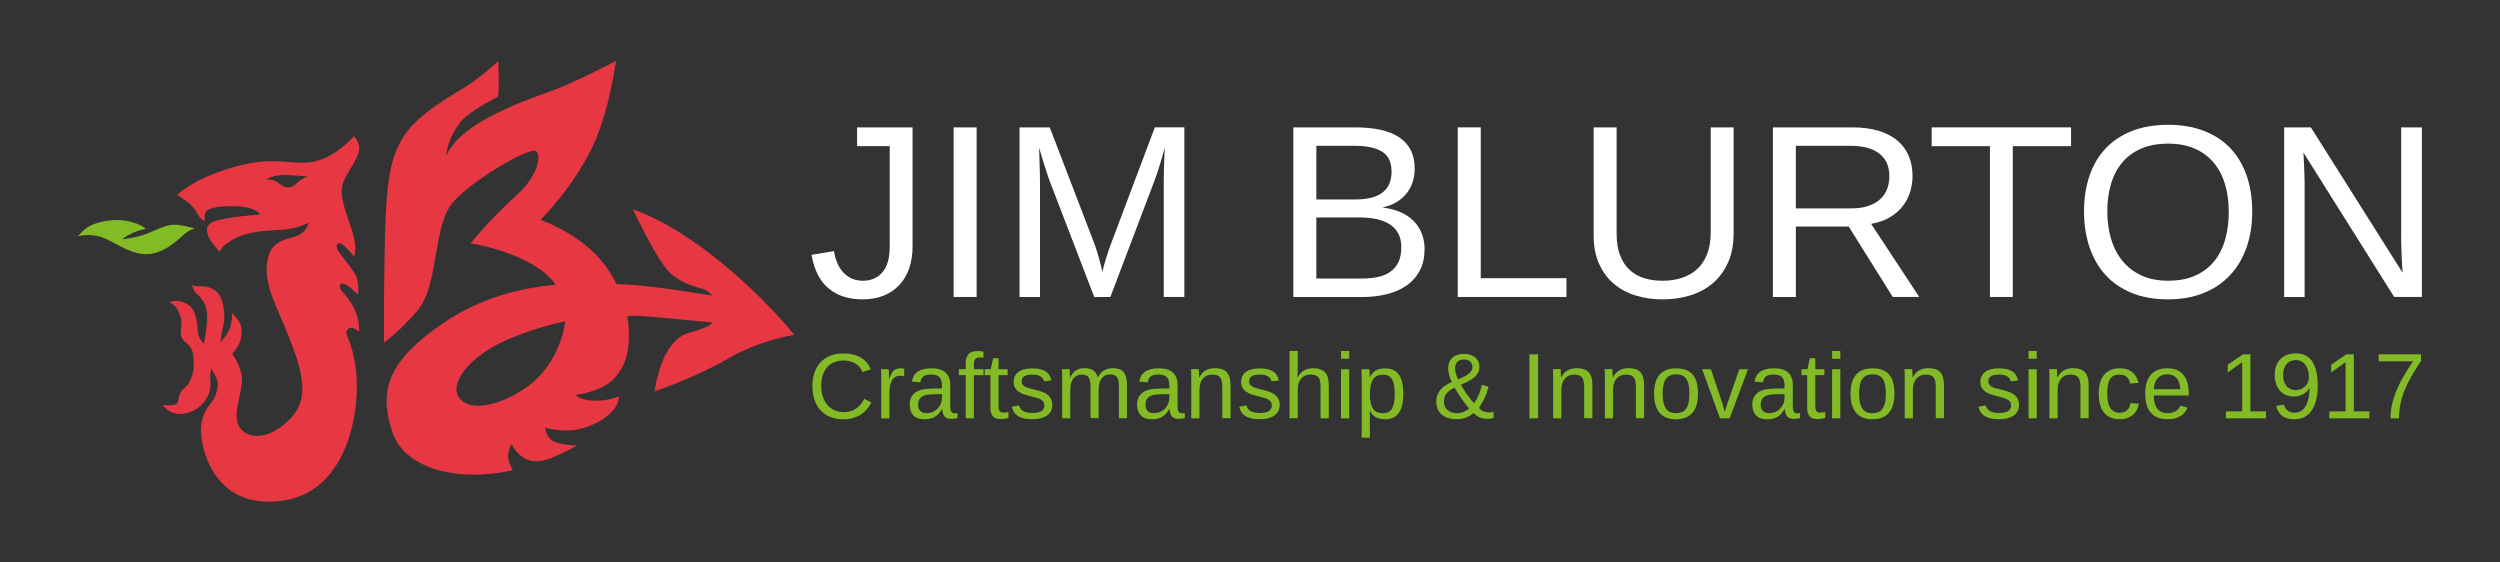 <?xml version="1.0" encoding="UTF-8"?><svg id="Layer_1" xmlns="http://www.w3.org/2000/svg" viewBox="0 0 800 180"><rect x="0" y="0" width="800" height="180" fill="#333333" stroke="none"/><defs><style>.cls-1{fill:#fff;}.cls-2{fill:#e73743;}.cls-3{fill:#83bb26;}</style></defs><g><path class="cls-2" d="M167.23,124.8c-11.73,7.37-19.77,5.69-21.01,.96-1.24-4.75,5.22-12.61,17.05-17.46,5.68-2.33,11.44-4.21,17.6-5.49-.81,6.62-4.76,16.42-13.64,22m62.59-41.57c-15.88-12.86-27.27-16.24-27.27-16.24,0,0,5.88,12.64,10.29,18.52,4.41,5.88,11.69,6.4,13.3,7.5,.71,.48,1.3,.93,1.74,1.56-6.77-1.03-16.39-2.76-26.29-3.47-3.26-.23-4.34-.08-4.31-.24-1.08-2.17-2.43-4.38-4.13-6.58-7.37-9.55-20.19-13.92-20.19-13.92,0,0,10.64-10.51,16.92-24.01,5.15-11.08,7.23-26.88,7.23-26.88,0,0-9.01,4.78-16.37,7.91-7.37,3.14-15.28,5.05-25.92,11.05-10.64,6-12.01,11.6-12.01,11.6,0,0-.15-4.68,4.36-10.78,2.73-3.68,11.6-7.91,12.14-8.32,.55-.41,.14-11.46,.14-11.46-.72,.81-5.91,5.41-10.1,8.05-5.45,3.43-15.14,8.73-19.78,15.55-4.64,6.82-6,14.73-6.41,33.7-.41,18.96-.27,32.88-.27,32.88,0,0,5.4-3.94,10.78-10.37,6.96-8.32,4.64-27.42,11.6-34.93,6.96-7.5,23.46-16.76,25.92-16.1,2.05,.55,1.64,7.37-5.73,14.05-9.3,8.44-14.87,15.55-14.87,15.55,0,0,8.87,1.23,17.6,5.59,4.87,2.43,7.78,5,9.65,7.66-11.86,1.1-24.29,4.33-35.95,12.25-17.2,11.68-21.05,21.16-16.27,35.07,4,11.65,20.96,15.99,38.47,12.04-.59-1.22-1.19-2.33-1.4-3.53-.44-2.5,1.03-4.92,1.03-4.92,0,0,.73,1.84,2.5,3.45,1.65,1.51,4.34,3.16,9.63,1.32,4.24-1.81,6.21-2.78,8.88-4.21-2.7-.05-5.24-.41-7.19-1.16-2.82-1.07-3.09-4.56-3.09-4.56,0,0,5.88,1.76,11.25,.37,7.64-1.98,10.77-5.93,11.54-7.42,.25-.48,.45-.97,.6-1.45,.22-.95,.22-1.53,.22-1.53,0,0-3.11,1.56-8.33,1.37-3.97-.15-5.59-1.78-5.59-1.78,0,0,6.82-.89,10.66-3.81,3.97-3.01,6.12-7.65,6.39-13.38,.11-2.25,.14-4.81-.45-8.03-.04-.09,2.01-.24,4.42-.08,10.75,.76,16.64,1.57,22.8,2.07-.93,1.33-2.46,1.6-4.18,2.29-2.94,1.18-5.81,.66-9.48,5.81-3.67,5.14-4.85,13.97-4.85,13.97,0,0,13.08-4.41,23.67-10.59,10.07-5.88,21.02-7.5,21.02-7.5,0,0-8.45-11.1-24.33-23.96M95.44,58.22c-1.03,.96-2.2,1.99-3.71,1.72-1.51-.28-2.41-1.44-3.85-2.13-.95-.45-2.68-.34-2.68-.34,0,0,2.06-1.72,6.94-1.44s6.25,.41,6.25,.41c0,0-1.92,.83-2.95,1.79m19.45-10.31c.33-2.5-1.65-4.33-1.65-4.33,0,0-6.67,7.83-14.5,8.38-7.83,.55-11.54-2.06-24.26,1.58-12.71,3.64-17.8,8.87-17.8,8.87,0,0,1.41,.84,2.68,1.72,1.58,1.1,2.97,2.57,3.78,4.19,.9,1.79,2.34,2.54,2.34,2.54,0,0-.21-1.86,.27-2.89,.48-1.03,2.95-2.19,9.55-1.99,6.94,.21,7.9,2.68,7.9,2.68,0,0-11.2,.69-15.05,2.34-2.02,.86-2.27,2.27-1.58,4.33,.62,1.87,3.71,5.29,3.71,5.29,0,0,.55-2.61,6.6-5.09,4.44-1.82,10.24-1.72,14.43-2.13,4.19-.41,7.49-2.13,7.49-2.13,0,0-.68,2.99-3.57,4.12-3.16,1.24-8.18,1.37-9.48,7.15-2,8.83,3.37,15.74,8.38,29.69,4.81,13.4,2.57,18.75-3.23,23.57-5.29,4.4-10.72,4.74-13.68,1.65-3.59-3.76,.53-12.04,.21-16.36-.25-3.4-2.15-6.46-3.13-7.83,.72-.85,1.79-2.23,2.31-3.45,.83-1.92,.96-4.74,.21-6.32s-2.54-3.3-2.54-3.3c0,0,0,2.96-.69,4.81-.76,2.04-3.02,4.47-3.02,4.47,0,0,.41-3.71,.96-5.57,.55-1.86,.41-8.66-2.54-10.86-1.52-1.13-3.37-1.51-4.81-1.44-1.38,.07-2.75-.28-2.75-.28,0,0,.5,1.88,1.58,2.75,1.79,1.44,3.3,3.78,3.3,7.22s-1.1,8.73-1.1,8.73c0,0-1.58-1.31-1.86-3.78-.28-2.47-.41-6.94-3.02-8.66-3.46-2.27-6.05-.89-6.05-.89,0,0,1.65,.83,2.34,2.06,.69,1.24,1.38,2.41,1.44,4.88,.04,1.31-.76,3.37,.48,5.02,1.24,1.65,2.82,1.72,3.23,4.74,.41,3.02,.41,5.43-.83,8.18-1.24,2.75-2.4,2.47-3.16,3.99-.76,1.51-.55,2.89-1.24,3.64-.69,.76-4.47,.41-4.47,.41,0,0,2.61,3.99,7.77,2.54,5.15-1.44,7.21-5.57,7.49-8.11,.2-1.81-.41-3.5,.21-5.84,.02-.07,.06-.14,.1-.21,.96,1.44,2.24,3.72,2.03,5.44-.76,6.46-3.92,5.16-5.22,12.1-.98,5.24,2.41,24.12,20.14,24.95,23.71,1.1,28.8-22.61,29.48-33.13,.69-10.52-1.85-17.18-2.61-18.9-.76-1.72-.96-2.75,.21-3.43,1.17-.69,3.23,1.1,3.23,1.1,0,0,.28-3.09-1.1-6.39-1.37-3.3-3.42-5.51-4.33-6.53-1.1-1.24-.84-2.51,.07-2.47,1.92,.07,4.95,3.57,4.95,3.57,0,0,.76-4.05-.96-6.8-1.72-2.75-4.95-6.46-5.43-7.42-.48-.96-.66-1.97,.34-2.27,1.17-.34,4.88,4.26,4.88,4.26,0,0,.89-2.34-.14-6.46-1.03-4.12-4.19-10.79-3.78-15.19,.41-4.4,4.95-8.38,5.5-12.51"/><path class="cls-3" d="M25,75.61s1.96-2.89,5.45-4.04c5.11-1.68,9-1.31,12.16-.38,3.16,.93,4.03,2.09,4.03,2.09,0,0-1.91,.19-4.36,1.34-2.44,1.14-3.35,2.05-3.04,1.95,.31-.1,4.24-.32,8.44-2.06,4.2-1.74,6.11-2.84,9.05-2.56s5.62,1.2,5.62,1.2c0,0-1.58,.22-3.49,1.91-1.91,1.69-6.92,6.6-12.54,6.27-5.62-.33-9.71-4.09-13.85-5.45-3.98-1.31-7.47-.27-7.47-.27"/></g><g><g><path class="cls-1" d="M276.04,95.8c-4.39,0-7.99-1.14-10.8-3.43-2.81-2.28-4.67-5.89-5.56-10.82l7.2-1.19c.26,1.67,.68,3.1,1.27,4.29,.59,1.2,1.3,2.18,2.12,2.95s1.73,1.34,2.73,1.7c1,.36,2.03,.54,3.08,.54,2.67,0,4.77-.92,6.32-2.75,1.54-1.84,2.31-4.53,2.31-8.07V46.77h-10.44v-6.01h17.75v38.09c0,2.59-.36,4.93-1.08,7.01-.72,2.08-1.77,3.86-3.14,5.33-1.38,1.47-3.05,2.61-5.03,3.41-1.98,.79-4.22,1.19-6.74,1.19"/><rect class="cls-1" x="305.16" y="40.77" width="7.36" height="54.26"/><g><path class="cls-1" d="M372.4,95.03V58.83c0-1.31,.01-2.64,.04-4,.02-1.36,.06-2.61,.11-3.74,.05-1.31,.12-2.58,.19-3.81-.36,1.31-.73,2.61-1.12,3.89-.33,1.1-.7,2.28-1.1,3.53-.4,1.24-.79,2.37-1.18,3.37l-14.02,36.97h-5.16l-14.21-36.97c-.15-.39-.31-.83-.48-1.35-.17-.51-.35-1.06-.54-1.64-.19-.58-.39-1.17-.58-1.77-.19-.6-.38-1.2-.56-1.79-.44-1.36-.86-2.77-1.27-4.24,.03,1.44,.06,2.87,.12,4.28,.05,1.21,.09,2.47,.12,3.79,.02,1.32,.04,2.48,.04,3.49v36.2h-6.55V40.76h9.67l14.44,37.63c.18,.52,.4,1.18,.65,1.98,.26,.81,.5,1.64,.73,2.48,.23,.85,.44,1.65,.63,2.41,.19,.76,.33,1.34,.4,1.75,.08-.41,.22-1,.42-1.77,.21-.77,.44-1.58,.71-2.43,.27-.85,.53-1.67,.79-2.46,.26-.8,.49-1.45,.69-1.97l14.17-37.63h9.44v54.26h-6.63Z"/><path class="cls-1" d="M448.42,79.16c0-1.72-.31-3.19-.94-4.39-.63-1.2-1.54-2.19-2.72-2.96-1.18-.77-2.6-1.33-4.26-1.69-1.66-.36-3.51-.54-5.56-.54h-13.71v19.56h14.29c1.88,0,3.6-.15,5.18-.46,1.58-.31,2.94-.85,4.08-1.62,1.14-.77,2.03-1.8,2.67-3.08,.64-1.28,.96-2.89,.96-4.81m-3.12-24.34c0-2.93-1-5.02-3-6.28s-4.9-1.89-8.7-1.89h-12.36v17.17h12.36c2.16,0,3.98-.21,5.47-.63,1.49-.42,2.69-1.03,3.62-1.81,.92-.78,1.59-1.73,2-2.83,.41-1.1,.62-2.35,.62-3.73m10.55,24.92c0,2.75-.54,5.09-1.62,7.03-1.08,1.94-2.53,3.52-4.35,4.74-1.82,1.22-3.94,2.11-6.36,2.68-2.41,.56-4.95,.85-7.62,.85h-22.03V40.76h19.72c3,0,5.69,.25,8.05,.75,2.36,.5,4.36,1.29,6.01,2.37,1.64,1.08,2.89,2.44,3.76,4.1,.86,1.66,1.29,3.64,1.29,5.95,0,1.51-.21,2.94-.63,4.27-.42,1.33-1.07,2.55-1.93,3.64-.86,1.09-1.94,2.03-3.23,2.81-1.3,.78-2.81,1.37-4.53,1.75,2.18,.26,4.11,.76,5.8,1.5,1.68,.74,3.09,1.7,4.22,2.85,1.13,1.16,1.99,2.5,2.58,4.03,.59,1.53,.89,3.18,.89,4.95"/></g><polygon class="cls-1" points="466.48 95.03 466.48 40.76 473.84 40.76 473.84 89.02 501.26 89.02 501.26 95.03 466.48 95.03"/><g><path class="cls-1" d="M532.03,95.8c-2.98,0-5.8-.4-8.47-1.19-2.67-.8-5.01-2.04-7.03-3.72-2.02-1.68-3.61-3.81-4.79-6.39-1.18-2.58-1.77-5.64-1.77-9.19V40.77h7.35v33.93c0,2.75,.36,5.08,1.1,6.99,.73,1.91,1.75,3.47,3.06,4.68,1.31,1.21,2.86,2.09,4.64,2.64,1.78,.55,3.74,.83,5.87,.83s4.1-.28,5.97-.85c1.87-.57,3.52-1.47,4.93-2.7,1.41-1.23,2.52-2.84,3.33-4.83,.81-1.99,1.21-4.41,1.21-7.26V40.77h7.32v33.85c0,3.62-.59,6.76-1.79,9.41-1.19,2.66-2.82,4.86-4.87,6.61-2.05,1.74-4.46,3.04-7.22,3.89-2.76,.85-5.71,1.27-8.84,1.27"/><path class="cls-1" d="M604.59,56.36c0-1.64-.29-3.07-.85-4.27-.56-1.21-1.39-2.22-2.46-3.03-1.08-.81-2.39-1.41-3.93-1.81-1.54-.4-3.29-.59-5.24-.59h-17.44v20.02h17.75c2.11,0,3.93-.26,5.47-.79,1.54-.52,2.81-1.25,3.8-2.18,.99-.92,1.72-2.01,2.2-3.27,.48-1.26,.71-2.62,.71-4.08m1.08,38.67l-14.09-22.53h-16.91v22.53h-7.35V40.76h25.53c3.08,0,5.81,.36,8.19,1.06,2.37,.71,4.37,1.73,5.99,3.06,1.62,1.33,2.85,2.96,3.7,4.89,.85,1.93,1.27,4.1,1.27,6.51,0,1.72-.25,3.42-.75,5.08-.5,1.67-1.29,3.2-2.37,4.58-1.08,1.39-2.45,2.58-4.12,3.58-1.67,1-3.67,1.71-6.01,2.12l15.4,23.38h-8.47Z"/></g><polygon class="cls-1" points="644.1 46.77 644.1 95.03 636.78 95.03 636.78 46.77 618.14 46.77 618.14 40.76 662.74 40.76 662.74 46.77 644.1 46.77"/><path class="cls-1" d="M713.19,67.65c0-3.26-.42-6.23-1.25-8.9-.83-2.67-2.07-4.95-3.7-6.86-1.63-1.9-3.65-3.36-6.06-4.39-2.42-1.03-5.2-1.54-8.36-1.54s-6.07,.51-8.51,1.54c-2.44,1.03-4.48,2.49-6.1,4.39-1.63,1.9-2.85,4.18-3.66,6.86-.81,2.67-1.21,5.64-1.21,8.9s.42,6.24,1.25,8.96c.83,2.71,2.07,5.04,3.7,7.01,1.63,1.96,3.66,3.49,6.09,4.58,2.43,1.09,5.22,1.63,8.38,1.63,3.39,0,6.31-.55,8.76-1.66,2.45-1.1,4.47-2.64,6.05-4.6,1.58-1.96,2.75-4.3,3.51-7.03,.76-2.72,1.13-5.69,1.13-8.9m7.51,0c0,4.24-.61,8.09-1.83,11.55-1.22,3.46-2.98,6.43-5.29,8.89s-5.14,4.37-8.47,5.7c-3.34,1.34-7.12,2.01-11.36,2.01-4.47,0-8.38-.7-11.74-2.1-3.37-1.4-6.17-3.35-8.4-5.85-2.23-2.5-3.91-5.48-5.05-8.92-1.13-3.44-1.69-7.2-1.69-11.28s.59-8.06,1.77-11.48c1.18-3.42,2.91-6.32,5.2-8.73,2.28-2.4,5.1-4.25,8.45-5.55,3.35-1.29,7.19-1.94,11.53-1.94s8.15,.66,11.49,1.97c3.35,1.31,6.17,3.17,8.43,5.58,2.27,2.41,4,5.33,5.18,8.74,1.18,3.41,1.77,7.21,1.77,11.4"/><path class="cls-1" d="M766.14,95.03l-29.04-46.21c.05,1.26,.12,2.5,.19,3.73,.05,1.05,.1,2.16,.13,3.33,.04,1.17,.06,2.2,.06,3.1v36.05h-6.55V40.76h8.55l29.35,46.52-.23-3.77c-.05-1.08-.1-2.25-.15-3.52-.05-1.27-.08-2.49-.08-3.64V40.76h6.63v54.26h-8.86Z"/></g><g><g><path class="cls-3" d="M269.96,115.35c-1.16,0-2.19,.2-3.09,.58-.89,.39-1.65,.94-2.25,1.66-.6,.72-1.06,1.58-1.37,2.59-.31,1-.46,2.12-.46,3.36s.17,2.36,.5,3.37c.33,1.02,.81,1.9,1.44,2.64s1.39,1.31,2.3,1.72c.91,.41,1.92,.61,3.06,.61,.79,0,1.52-.11,2.17-.31,.65-.21,1.24-.5,1.77-.88,.53-.38,1-.82,1.41-1.34,.42-.52,.78-1.09,1.11-1.72l2.26,1.13c-.37,.77-.82,1.48-1.37,2.13-.54,.66-1.18,1.23-1.91,1.72-.73,.49-1.56,.86-2.48,1.14-.93,.28-1.96,.42-3.1,.42-1.66,0-3.11-.26-4.35-.79-1.24-.53-2.28-1.26-3.12-2.21-.84-.94-1.46-2.06-1.88-3.36-.42-1.3-.63-2.72-.63-4.26s.22-3.04,.66-4.33c.44-1.29,1.09-2.38,1.94-3.29,.85-.91,1.89-1.6,3.13-2.09,1.24-.49,2.65-.73,4.24-.73,2.18,0,4,.43,5.47,1.28,1.46,.85,2.54,2.11,3.22,3.79l-2.63,.87c-.19-.49-.45-.95-.78-1.39-.33-.44-.74-.83-1.23-1.17-.5-.34-1.07-.61-1.74-.81-.66-.2-1.42-.31-2.27-.31"/><path class="cls-3" d="M282,133.87v-12.06c0-.33,0-.67,0-1.01,0-.35-.01-.68-.02-1,0-.32-.02-.62-.03-.9,0-.28-.02-.54-.03-.76h2.47c.01,.22,.02,.48,.04,.76,.01,.29,.03,.58,.04,.88,.01,.3,.03,.59,.03,.86,0,.28,0,.51,0,.71h.06c.18-.6,.38-1.12,.59-1.56,.21-.44,.45-.8,.73-1.09s.61-.5,1-.64c.39-.14,.86-.21,1.41-.21,.21,0,.42,.02,.61,.05,.2,.03,.35,.07,.45,.1v2.4c-.18-.05-.38-.08-.61-.11-.23-.02-.49-.03-.78-.03-.6,0-1.11,.13-1.53,.4-.42,.27-.77,.65-1.03,1.13-.27,.48-.46,1.05-.59,1.72-.13,.66-.19,1.39-.19,2.17v8.2h-2.62Z"/><path class="cls-3" d="M296.46,132.2c.83,0,1.56-.15,2.19-.46,.63-.31,1.14-.7,1.55-1.17,.41-.47,.72-.99,.92-1.55,.2-.56,.31-1.1,.31-1.62v-1.29l-2.86,.06c-.64,0-1.25,.06-1.82,.14-.58,.08-1.08,.25-1.52,.49-.43,.24-.78,.58-1.04,1.02-.26,.43-.39,1.01-.39,1.72,0,.85,.23,1.51,.69,1.98,.46,.46,1.12,.7,1.97,.7m-.6,1.96c-1.58,0-2.76-.42-3.56-1.25-.79-.83-1.19-1.98-1.19-3.43,0-1.04,.2-1.89,.59-2.55,.39-.66,.91-1.19,1.54-1.56,.64-.38,1.36-.64,2.18-.79,.81-.14,1.64-.22,2.48-.25l3.53-.06v-.86c0-.65-.07-1.2-.2-1.66-.14-.45-.35-.82-.63-1.1-.28-.28-.63-.49-1.05-.62-.42-.13-.92-.2-1.49-.2-.5,0-.96,.04-1.37,.11-.41,.07-.76,.2-1.06,.39-.3,.19-.54,.45-.73,.77-.19,.32-.31,.73-.36,1.23l-2.73-.25c.1-.62,.28-1.19,.55-1.71,.27-.52,.66-.96,1.16-1.34,.5-.38,1.13-.67,1.88-.88,.75-.21,1.66-.31,2.72-.31,1.98,0,3.46,.45,4.46,1.36,1,.91,1.5,2.22,1.5,3.93v6.77c0,.78,.1,1.36,.3,1.75,.21,.39,.59,.59,1.16,.59,.15,0,.29-.01,.44-.03,.14-.02,.29-.04,.42-.07v1.63c-.33,.08-.66,.14-.98,.18-.32,.04-.67,.06-1.04,.06-.49,0-.92-.07-1.27-.2-.35-.13-.64-.33-.86-.6-.22-.26-.39-.59-.51-.99-.12-.39-.19-.85-.22-1.37h-.09c-.28,.5-.59,.96-.92,1.37-.33,.4-.73,.75-1.17,1.04-.44,.29-.95,.51-1.52,.66-.57,.15-1.22,.23-1.95,.23"/><path class="cls-3" d="M311.65,120.05v13.82h-2.62v-13.82h-2.21v-1.9h2.21v-1.77c0-.57,.06-1.1,.16-1.59,.11-.49,.3-.92,.59-1.28,.28-.36,.67-.65,1.17-.85,.5-.21,1.13-.32,1.92-.32,.31,0,.63,.02,.96,.04,.33,.03,.63,.07,.88,.13v1.99c-.17-.03-.36-.06-.57-.08-.22-.02-.42-.04-.59-.04-.39,0-.7,.06-.95,.16-.25,.11-.44,.26-.58,.46-.14,.2-.24,.45-.29,.73-.06,.29-.08,.63-.08,1v1.41h3.07v1.9h-3.07Z"/><path class="cls-3" d="M322.72,133.75c-.4,.11-.8,.19-1.21,.25-.41,.06-.89,.1-1.44,.1-2.09,0-3.14-1.19-3.14-3.56v-10.49h-1.82v-1.9h1.92l.77-3.52h1.74v3.52h2.9v1.9h-2.9v9.93c0,.75,.12,1.28,.37,1.59,.25,.31,.68,.46,1.29,.46,.25,0,.49-.02,.73-.06,.24-.04,.5-.08,.78-.14v1.93Z"/><path class="cls-3" d="M336.74,129.52c0,.74-.14,1.39-.43,1.97-.29,.58-.7,1.06-1.24,1.45-.54,.39-1.21,.69-2,.9-.79,.21-1.69,.31-2.71,.31-.91,0-1.73-.07-2.46-.21-.73-.14-1.37-.36-1.92-.68-.56-.31-1.02-.72-1.39-1.23-.37-.51-.64-1.13-.82-1.87l2.31-.45c.22,.84,.68,1.46,1.38,1.85,.7,.39,1.67,.59,2.91,.59,.56,0,1.08-.04,1.55-.12,.47-.08,.88-.21,1.21-.4,.34-.19,.6-.44,.79-.75,.19-.31,.28-.7,.28-1.17s-.11-.86-.33-1.17c-.22-.31-.53-.56-.93-.76-.4-.2-.88-.38-1.45-.53-.57-.15-1.19-.32-1.87-.5-.63-.17-1.26-.35-1.88-.55-.62-.2-1.18-.47-1.68-.81-.5-.33-.9-.75-1.21-1.24-.31-.49-.47-1.11-.47-1.86,0-1.44,.51-2.52,1.53-3.28,1.02-.75,2.51-1.13,4.47-1.13,1.73,0,3.11,.31,4.13,.92,1.02,.61,1.67,1.59,1.94,2.94l-2.35,.29c-.09-.41-.25-.75-.48-1.03-.23-.28-.51-.5-.84-.67-.33-.17-.7-.29-1.11-.36-.41-.07-.84-.11-1.28-.11-1.18,0-2.05,.18-2.62,.54-.56,.36-.84,.9-.84,1.63,0,.43,.1,.78,.31,1.05,.21,.28,.5,.51,.87,.7,.37,.19,.82,.35,1.34,.49,.52,.14,1.1,.29,1.73,.44,.42,.11,.84,.22,1.28,.34,.44,.12,.86,.26,1.27,.43s.8,.37,1.16,.6c.36,.23,.68,.5,.95,.82,.27,.32,.49,.7,.65,1.12,.16,.43,.24,.92,.24,1.48"/><path class="cls-3" d="M348.97,133.87v-9.97c0-.77-.05-1.41-.14-1.92-.1-.51-.26-.93-.49-1.24-.23-.32-.53-.54-.89-.67-.37-.13-.82-.2-1.35-.2s-1.05,.11-1.49,.33c-.45,.22-.83,.53-1.14,.94-.32,.41-.56,.92-.73,1.53-.17,.6-.25,1.3-.25,2.08v9.11h-2.6v-12.37c0-.33,0-.67,0-1.04,0-.36-.01-.71-.02-1.03-.01-.33-.02-.6-.03-.84-.01-.24-.02-.38-.03-.45h2.47s.02,.18,.03,.39,.02,.46,.04,.73c.01,.28,.03,.56,.04,.84,0,.29,.01,.53,.01,.72h.04c.23-.46,.48-.87,.75-1.24,.27-.37,.59-.68,.95-.94,.36-.25,.78-.45,1.25-.6,.47-.14,1.02-.21,1.63-.21,1.19,0,2.13,.24,2.83,.71,.69,.47,1.17,1.23,1.45,2.27h.04c.23-.46,.49-.87,.78-1.24,.29-.37,.63-.68,1.02-.94,.39-.25,.82-.45,1.31-.6,.48-.14,1.03-.21,1.66-.21,.79,0,1.48,.11,2.05,.32,.58,.21,1.05,.54,1.42,.99,.37,.45,.64,1.02,.81,1.72,.18,.7,.26,1.54,.26,2.51v10.47h-2.59v-9.97c0-.77-.04-1.41-.14-1.92-.1-.51-.26-.93-.49-1.24-.23-.32-.53-.54-.89-.67-.37-.13-.82-.2-1.35-.2s-1.05,.1-1.5,.31c-.45,.21-.82,.52-1.14,.92-.31,.4-.56,.91-.73,1.52-.17,.61-.25,1.32-.25,2.12v9.11h-2.59Z"/><path class="cls-3" d="M369.22,132.2c.83,0,1.56-.15,2.19-.46,.63-.31,1.14-.7,1.55-1.17,.41-.47,.72-.99,.92-1.55,.2-.56,.31-1.1,.31-1.62v-1.29l-2.86,.06c-.64,0-1.25,.06-1.82,.14-.58,.08-1.08,.25-1.52,.49-.43,.24-.78,.58-1.04,1.02-.26,.43-.39,1.01-.39,1.72,0,.85,.23,1.51,.69,1.98,.46,.46,1.12,.7,1.97,.7m-.6,1.96c-1.58,0-2.76-.42-3.56-1.25-.79-.83-1.19-1.98-1.19-3.43,0-1.04,.2-1.89,.59-2.55,.39-.66,.91-1.19,1.54-1.56,.64-.38,1.36-.64,2.18-.79,.81-.14,1.64-.22,2.48-.25l3.53-.06v-.86c0-.65-.07-1.2-.2-1.66-.14-.45-.35-.82-.63-1.1-.28-.28-.63-.49-1.05-.62-.42-.13-.92-.2-1.49-.2-.5,0-.96,.04-1.37,.11-.41,.07-.76,.2-1.06,.39-.3,.19-.54,.45-.73,.77-.19,.32-.31,.73-.36,1.23l-2.73-.25c.1-.62,.28-1.19,.55-1.71,.27-.52,.66-.96,1.15-1.34,.5-.38,1.13-.67,1.88-.88,.75-.21,1.66-.31,2.72-.31,1.98,0,3.46,.45,4.46,1.36,1,.91,1.5,2.22,1.5,3.93v6.77c0,.78,.1,1.36,.3,1.75,.21,.39,.59,.59,1.16,.59,.15,0,.29-.01,.44-.03,.14-.02,.29-.04,.42-.07v1.63c-.33,.08-.66,.14-.98,.18-.32,.04-.67,.06-1.04,.06-.49,0-.92-.07-1.27-.2-.35-.13-.64-.33-.86-.6-.22-.26-.39-.59-.51-.99-.12-.39-.19-.85-.22-1.37h-.09c-.28,.5-.59,.96-.92,1.37-.33,.4-.73,.75-1.17,1.04-.45,.29-.95,.51-1.52,.66-.57,.15-1.22,.23-1.95,.23"/><path class="cls-3" d="M391.14,133.87v-9.97c0-.77-.06-1.41-.17-1.92-.11-.51-.29-.93-.55-1.24-.25-.32-.58-.54-.99-.67-.41-.13-.92-.2-1.53-.2s-1.18,.11-1.68,.33c-.5,.22-.93,.53-1.28,.94s-.63,.92-.82,1.53c-.2,.6-.29,1.3-.29,2.08v9.11h-2.62v-12.37c0-.33,0-.67,0-1.04,0-.36-.01-.71-.02-1.03,0-.33-.02-.6-.03-.84-.01-.24-.02-.38-.03-.45h2.47s.02,.18,.03,.39c0,.21,.02,.46,.04,.73s.03,.56,.03,.84c.01,.29,.02,.53,.02,.72h.04c.25-.46,.53-.87,.82-1.24,.3-.37,.65-.68,1.05-.94,.4-.25,.85-.45,1.37-.6,.51-.14,1.11-.21,1.79-.21,.87,0,1.62,.11,2.25,.32,.63,.21,1.15,.54,1.56,.99,.4,.45,.7,1.02,.89,1.72,.19,.7,.28,1.54,.28,2.51v10.47h-2.63Z"/><path class="cls-3" d="M409.51,129.52c0,.74-.14,1.39-.43,1.97-.29,.58-.7,1.06-1.24,1.45-.54,.39-1.21,.69-2,.9-.79,.21-1.69,.31-2.71,.31-.91,0-1.73-.07-2.46-.21-.73-.14-1.37-.36-1.92-.68-.56-.31-1.02-.72-1.39-1.23-.37-.51-.64-1.13-.82-1.87l2.31-.45c.22,.84,.68,1.46,1.38,1.85,.7,.39,1.67,.59,2.91,.59,.56,0,1.08-.04,1.55-.12,.47-.08,.88-.21,1.21-.4,.34-.19,.6-.44,.79-.75s.28-.7,.28-1.17-.11-.86-.33-1.17c-.22-.31-.53-.56-.93-.76-.39-.2-.88-.38-1.44-.53-.57-.15-1.19-.32-1.87-.5-.63-.17-1.26-.35-1.88-.55-.62-.2-1.18-.47-1.68-.81-.5-.33-.9-.75-1.21-1.24-.31-.49-.47-1.11-.47-1.86,0-1.44,.51-2.52,1.53-3.28,1.02-.75,2.51-1.13,4.47-1.13,1.73,0,3.11,.31,4.13,.92,1.02,.61,1.67,1.59,1.94,2.94l-2.35,.29c-.09-.41-.25-.75-.48-1.03-.23-.28-.51-.5-.84-.67-.33-.17-.7-.29-1.11-.36-.41-.07-.84-.11-1.28-.11-1.18,0-2.05,.18-2.62,.54-.56,.36-.84,.9-.84,1.63,0,.43,.1,.78,.31,1.05,.21,.28,.5,.51,.87,.7,.37,.19,.82,.35,1.34,.49,.52,.14,1.1,.29,1.73,.44,.42,.11,.84,.22,1.28,.34,.44,.12,.86,.26,1.27,.43s.8,.37,1.16,.6c.36,.23,.68,.5,.95,.82,.27,.32,.49,.7,.65,1.12,.16,.43,.24,.92,.24,1.48"/><path class="cls-3" d="M415.19,120.83c.29-.53,.6-.99,.95-1.36,.34-.38,.71-.68,1.12-.92,.41-.24,.85-.42,1.34-.53,.48-.11,1.03-.17,1.63-.17,1,0,1.83,.14,2.48,.41s1.15,.65,1.52,1.14c.38,.49,.63,1.07,.77,1.75,.14,.68,.21,1.42,.21,2.24v10.47h-2.63v-9.97c0-.67-.04-1.26-.12-1.76-.08-.5-.24-.92-.47-1.26-.24-.33-.56-.59-.99-.76-.43-.17-.98-.25-1.66-.25-.62,0-1.18,.11-1.68,.33-.5,.22-.92,.54-1.28,.95-.35,.4-.63,.9-.82,1.48-.2,.58-.29,1.23-.29,1.96v9.27h-2.62v-21.56h2.62v5.61c0,.32,0,.64-.01,.96-.01,.32-.02,.61-.04,.89-.01,.27-.03,.5-.04,.69-.01,.19-.02,.32-.03,.39h.04Z"/></g><path class="cls-3" d="M429.12,133.87h2.62v-15.72h-2.62v15.72Zm0-19.06h2.62v-2.5h-2.62v2.5Z"/><g><path class="cls-3" d="M446.3,125.99c0-.97-.06-1.83-.18-2.59-.11-.75-.32-1.39-.6-1.92-.29-.52-.67-.92-1.14-1.19-.47-.27-1.07-.4-1.79-.4-.58,0-1.13,.08-1.64,.25-.52,.17-.96,.48-1.34,.94-.38,.47-.69,1.11-.91,1.92-.22,.82-.33,1.88-.33,3.19,0,1.12,.09,2.06,.28,2.83,.18,.77,.45,1.39,.81,1.87,.35,.47,.79,.82,1.31,1.03,.53,.21,1.13,.31,1.8,.31,.73,0,1.33-.14,1.81-.42,.48-.28,.86-.69,1.15-1.22,.28-.53,.49-1.19,.6-1.95,.12-.77,.18-1.65,.18-2.64m2.75-.06c0,1.19-.1,2.29-.29,3.3-.2,1.01-.52,1.87-.97,2.6-.45,.73-1.05,1.3-1.79,1.71-.74,.41-1.66,.62-2.74,.62s-2.11-.21-2.95-.64c-.84-.43-1.49-1.12-1.93-2.09h-.07s.02,.11,.02,.26c0,.16,.01,.35,.01,.58,0,.23,.01,.49,.01,.78,0,.28,0,.57,0,.85v6.15h-2.61v-18.69c0-.38,0-.74-.01-1.09,0-.35-.01-.67-.02-.95,0-.29-.02-.53-.03-.74,0-.2-.02-.35-.03-.43h2.53s.02,.13,.03,.31c.02,.17,.03,.39,.04,.63,.01,.25,.03,.51,.04,.79,.01,.28,.02,.54,.02,.8h.06c.24-.5,.52-.93,.83-1.29,.31-.35,.66-.64,1.06-.87,.4-.22,.84-.39,1.33-.49,.49-.1,1.04-.15,1.65-.15,1.08,0,1.99,.2,2.74,.58,.74,.39,1.34,.93,1.79,1.63,.45,.7,.77,1.55,.97,2.54s.29,2.09,.29,3.31"/><path class="cls-3" d="M471.19,117.4c0-.36-.07-.68-.2-.97-.13-.29-.31-.54-.54-.75-.24-.21-.52-.36-.85-.48-.33-.11-.7-.17-1.11-.17-.93,0-1.63,.25-2.12,.75-.49,.5-.73,1.19-.73,2.07,0,.57,.09,1.17,.27,1.79,.18,.63,.4,1.21,.67,1.75,.63-.25,1.23-.51,1.79-.78,.56-.26,1.05-.56,1.47-.87,.42-.31,.74-.66,.99-1.05,.24-.38,.36-.82,.36-1.3m-1.07,13.31c-.86-1.02-1.69-2.08-2.48-3.2-.79-1.12-1.51-2.26-2.15-3.44-1.09,.46-1.94,1.06-2.54,1.77-.6,.72-.89,1.58-.89,2.6,0,.53,.08,1.03,.25,1.49,.17,.46,.43,.86,.78,1.2,.35,.35,.79,.61,1.31,.81,.53,.2,1.14,.3,1.85,.3,.43,0,.83-.04,1.21-.14,.38-.09,.74-.21,1.07-.36,.33-.14,.63-.31,.89-.49,.27-.18,.5-.37,.69-.55m5.78,3.33c-.93,0-1.74-.16-2.44-.48-.7-.32-1.32-.78-1.89-1.37-.29,.25-.62,.49-.99,.73-.37,.23-.78,.44-1.23,.63-.45,.18-.94,.33-1.46,.44-.53,.11-1.1,.17-1.72,.17-1.13,0-2.12-.14-2.94-.43-.83-.29-1.51-.69-2.04-1.2-.53-.51-.93-1.11-1.18-1.8-.26-.69-.39-1.44-.39-2.25s.13-1.46,.37-2.09c.25-.63,.59-1.19,1.03-1.7,.44-.51,.97-.96,1.58-1.37,.61-.4,1.28-.76,2-1.08-.17-.33-.33-.68-.47-1.05-.14-.38-.26-.75-.37-1.13-.11-.38-.19-.75-.25-1.13-.06-.38-.08-.74-.08-1.07,0-.64,.1-1.24,.29-1.8,.2-.56,.5-1.04,.91-1.45,.41-.41,.94-.74,1.58-.97,.64-.24,1.42-.36,2.32-.36,.71,0,1.36,.09,1.96,.28,.59,.18,1.11,.45,1.55,.8,.43,.35,.77,.78,1.02,1.3,.24,.51,.36,1.1,.36,1.76,0,.73-.16,1.37-.48,1.94-.32,.57-.75,1.07-1.29,1.52-.54,.45-1.17,.85-1.89,1.21-.72,.36-1.48,.7-2.28,1.02,.6,1.1,1.26,2.14,1.96,3.12,.71,.97,1.47,1.93,2.3,2.87,.59-.87,1.08-1.79,1.48-2.75,.39-.97,.73-2.04,1.01-3.21l2.11,.63c-.34,1.35-.77,2.57-1.29,3.67-.52,1.1-1.12,2.15-1.8,3.14,.52,.52,1.03,.89,1.54,1.1,.52,.21,1.01,.32,1.48,.32,.31,0,.61-.01,.89-.05,.29-.03,.56-.09,.81-.18v1.96c-.27,.11-.59,.19-.95,.24-.36,.06-.73,.08-1.1,.08"/></g><rect class="cls-3" x="489.42" y="113.39" width="2.78" height="20.47"/><g><path class="cls-3" d="M506.94,133.87v-9.97c0-.77-.06-1.41-.17-1.92-.11-.51-.29-.93-.55-1.24-.25-.32-.58-.54-.99-.67-.41-.13-.92-.2-1.53-.2s-1.18,.11-1.68,.33c-.5,.22-.93,.53-1.28,.94s-.63,.92-.82,1.53c-.2,.6-.29,1.3-.29,2.08v9.11h-2.62v-12.37c0-.33,0-.67,0-1.04,0-.36-.01-.71-.02-1.03,0-.33-.02-.6-.03-.84-.01-.24-.02-.38-.03-.45h2.47s.02,.18,.03,.39c0,.21,.02,.46,.04,.73,.01,.28,.03,.56,.03,.84,.01,.29,.02,.53,.02,.72h.04c.25-.46,.53-.87,.83-1.24,.3-.37,.65-.68,1.05-.94,.4-.25,.85-.45,1.37-.6,.51-.14,1.11-.21,1.78-.21,.87,0,1.62,.11,2.25,.32,.63,.21,1.15,.54,1.56,.99,.4,.45,.7,1.02,.89,1.72,.19,.7,.28,1.54,.28,2.51v10.47h-2.63Z"/><path class="cls-3" d="M523.49,133.87v-9.97c0-.77-.06-1.41-.17-1.92-.11-.51-.29-.93-.55-1.24-.25-.32-.58-.54-.99-.67-.41-.13-.92-.2-1.53-.2s-1.18,.11-1.68,.33c-.5,.22-.93,.53-1.28,.94s-.63,.92-.82,1.53c-.2,.6-.29,1.3-.29,2.08v9.11h-2.62v-12.37c0-.33,0-.67,0-1.04,0-.36-.01-.71-.02-1.03,0-.33-.02-.6-.03-.84-.01-.24-.02-.38-.03-.45h2.47s.02,.18,.03,.39c0,.21,.02,.46,.04,.73,.01,.28,.03,.56,.03,.84,.01,.29,.02,.53,.02,.72h.04c.25-.46,.53-.87,.82-1.24,.3-.37,.65-.68,1.05-.94,.4-.25,.85-.45,1.37-.6,.51-.14,1.11-.21,1.78-.21,.87,0,1.62,.11,2.25,.32,.63,.21,1.15,.54,1.56,.99,.4,.45,.7,1.02,.89,1.72,.19,.7,.28,1.54,.28,2.51v10.47h-2.63Z"/><path class="cls-3" d="M540.6,125.99c0-1.22-.09-2.23-.28-3.02-.19-.79-.47-1.43-.83-1.9-.36-.47-.81-.81-1.33-1-.52-.19-1.11-.28-1.77-.28s-1.27,.1-1.81,.3c-.54,.2-.99,.54-1.37,1.02-.38,.48-.67,1.12-.86,1.91s-.3,1.79-.3,2.98,.11,2.23,.32,3.03c.21,.8,.5,1.44,.88,1.91,.37,.47,.81,.81,1.32,1s1.06,.29,1.66,.29c.67,0,1.27-.1,1.82-.28,.54-.19,1-.52,1.38-.99,.38-.47,.67-1.12,.87-1.92,.2-.8,.3-1.81,.3-3.04m2.75,0c0,2.75-.61,4.8-1.82,6.15-1.21,1.35-2.97,2.02-5.27,2.02-1.09,0-2.07-.17-2.93-.49-.86-.33-1.59-.84-2.19-1.51-.59-.68-1.05-1.53-1.37-2.55-.31-1.02-.47-2.22-.47-3.61,0-5.42,2.35-8.14,7.05-8.14,1.22,0,2.27,.17,3.16,.51,.89,.34,1.62,.85,2.18,1.52,.57,.68,.99,1.53,1.26,2.54,.27,1.02,.41,2.2,.41,3.56"/><path class="cls-3" d="M553.5,133.87h-3.1l-5.71-15.72h2.79l3.46,10.23c.07,.22,.15,.47,.24,.78,.09,.31,.19,.62,.28,.95,.1,.33,.19,.65,.27,.95,.08,.31,.15,.56,.21,.76,.06-.2,.13-.46,.22-.76,.09-.31,.18-.62,.28-.94,.1-.32,.2-.63,.3-.93,.1-.31,.19-.57,.27-.78l3.57-10.26h2.78l-5.87,15.72Z"/><path class="cls-3" d="M566.09,132.2c.83,0,1.56-.15,2.19-.46,.63-.31,1.14-.7,1.55-1.17,.41-.47,.72-.99,.92-1.55,.2-.56,.31-1.1,.31-1.62v-1.29l-2.86,.06c-.64,0-1.25,.06-1.82,.14-.58,.08-1.08,.25-1.52,.49-.43,.24-.78,.58-1.04,1.02-.26,.43-.39,1.01-.39,1.72,0,.85,.23,1.51,.69,1.98,.46,.46,1.12,.7,1.97,.7m-.6,1.96c-1.58,0-2.76-.42-3.56-1.25-.79-.83-1.19-1.98-1.19-3.43,0-1.04,.2-1.89,.59-2.55,.39-.66,.91-1.19,1.54-1.56,.64-.38,1.36-.64,2.18-.79,.81-.14,1.64-.22,2.48-.25l3.53-.06v-.86c0-.65-.07-1.2-.2-1.66-.14-.45-.35-.82-.63-1.1-.28-.28-.63-.49-1.05-.62-.42-.13-.92-.2-1.49-.2-.5,0-.96,.04-1.37,.11-.41,.07-.76,.2-1.06,.39-.3,.19-.54,.45-.73,.77-.19,.32-.31,.73-.36,1.23l-2.73-.25c.1-.62,.28-1.19,.55-1.71,.27-.52,.66-.96,1.15-1.34,.5-.38,1.13-.67,1.88-.88,.75-.21,1.66-.31,2.72-.31,1.98,0,3.46,.45,4.46,1.36,1,.91,1.5,2.22,1.5,3.93v6.77c0,.78,.1,1.36,.3,1.75,.21,.39,.59,.59,1.16,.59,.15,0,.29-.01,.44-.03,.14-.02,.29-.04,.42-.07v1.63c-.33,.08-.66,.14-.98,.18-.32,.04-.67,.06-1.04,.06-.49,0-.92-.07-1.27-.2-.35-.13-.64-.33-.86-.6-.22-.26-.39-.59-.51-.99-.12-.39-.19-.85-.22-1.37h-.09c-.28,.5-.59,.96-.92,1.37-.33,.4-.73,.75-1.17,1.04-.45,.29-.95,.51-1.52,.66-.57,.15-1.22,.23-1.95,.23"/><path class="cls-3" d="M584.08,133.75c-.4,.11-.8,.19-1.21,.25-.41,.06-.89,.1-1.44,.1-2.09,0-3.14-1.19-3.14-3.56v-10.49h-1.82v-1.9h1.92l.77-3.52h1.74v3.52h2.91v1.9h-2.91v9.93c0,.75,.13,1.28,.37,1.59,.25,.31,.68,.46,1.29,.46,.25,0,.49-.02,.73-.06,.24-.04,.5-.08,.78-.14v1.93Z"/></g><path class="cls-3" d="M586.28,133.87h2.62v-15.72h-2.62v15.72Zm0-19.06h2.62v-2.5h-2.62v2.5Z"/><g><path class="cls-3" d="M603.46,125.99c0-1.22-.1-2.23-.28-3.02-.19-.79-.47-1.43-.83-1.9-.36-.47-.81-.81-1.33-1-.52-.19-1.11-.28-1.77-.28s-1.27,.1-1.81,.3c-.54,.2-.99,.54-1.37,1.02-.38,.48-.67,1.12-.86,1.91s-.3,1.79-.3,2.98,.11,2.23,.32,3.03c.21,.8,.5,1.44,.88,1.91,.37,.47,.81,.81,1.32,1s1.06,.29,1.66,.29c.67,0,1.27-.1,1.82-.28,.54-.19,1-.52,1.38-.99,.38-.47,.67-1.12,.87-1.92,.2-.8,.31-1.81,.31-3.04m2.75,0c0,2.75-.61,4.8-1.82,6.15s-2.97,2.02-5.27,2.02c-1.09,0-2.07-.17-2.93-.49-.86-.33-1.59-.84-2.19-1.51-.59-.68-1.05-1.53-1.37-2.55-.31-1.02-.47-2.22-.47-3.61,0-5.42,2.35-8.14,7.05-8.14,1.22,0,2.27,.17,3.16,.51,.89,.34,1.62,.85,2.18,1.52s.99,1.53,1.26,2.54c.27,1.02,.41,2.2,.41,3.56"/><path class="cls-3" d="M619.44,133.87v-9.97c0-.77-.06-1.41-.17-1.92-.11-.51-.29-.93-.55-1.24-.25-.32-.58-.54-.99-.67-.41-.13-.92-.2-1.53-.2s-1.18,.11-1.68,.33c-.5,.22-.93,.53-1.28,.94s-.63,.92-.82,1.53c-.2,.6-.29,1.3-.29,2.08v9.11h-2.62v-12.37c0-.33,0-.67,0-1.04,0-.36-.01-.71-.02-1.03,0-.33-.02-.6-.03-.84-.01-.24-.02-.38-.03-.45h2.47s.02,.18,.03,.39c0,.21,.02,.46,.04,.73,.01,.28,.03,.56,.03,.84,.01,.29,.02,.53,.02,.72h.04c.25-.46,.53-.87,.83-1.24,.3-.37,.65-.68,1.05-.94,.4-.25,.85-.45,1.37-.6,.51-.14,1.11-.21,1.78-.21,.87,0,1.62,.11,2.25,.32,.63,.21,1.15,.54,1.56,.99,.4,.45,.7,1.02,.89,1.72,.19,.7,.28,1.54,.28,2.51v10.47h-2.63Z"/><path class="cls-3" d="M646.08,129.52c0,.74-.14,1.39-.43,1.97-.29,.58-.7,1.06-1.24,1.45-.54,.39-1.21,.69-2,.9-.79,.21-1.69,.31-2.71,.31-.91,0-1.73-.07-2.46-.21-.73-.14-1.37-.36-1.92-.68-.56-.31-1.02-.72-1.39-1.23-.37-.51-.64-1.13-.82-1.87l2.31-.45c.22,.84,.68,1.46,1.38,1.85,.7,.39,1.67,.59,2.91,.59,.56,0,1.08-.04,1.55-.12,.47-.08,.88-.21,1.21-.4,.34-.19,.6-.44,.79-.75,.19-.31,.28-.7,.28-1.17s-.11-.86-.33-1.17c-.22-.31-.53-.56-.93-.76-.4-.2-.88-.38-1.45-.53-.57-.15-1.19-.32-1.87-.5-.63-.17-1.26-.35-1.88-.55-.62-.2-1.18-.47-1.68-.81-.5-.33-.9-.75-1.21-1.24-.31-.49-.47-1.11-.47-1.86,0-1.44,.51-2.52,1.53-3.28,1.02-.75,2.51-1.13,4.47-1.13,1.73,0,3.11,.31,4.13,.92,1.02,.61,1.67,1.59,1.94,2.94l-2.35,.29c-.09-.41-.25-.75-.48-1.03-.23-.28-.51-.5-.84-.67-.33-.17-.7-.29-1.11-.36-.41-.07-.84-.11-1.28-.11-1.18,0-2.05,.18-2.62,.54-.56,.36-.84,.9-.84,1.63,0,.43,.1,.78,.31,1.05,.21,.28,.5,.51,.87,.7,.37,.19,.82,.35,1.34,.49,.52,.14,1.1,.29,1.73,.44,.42,.11,.84,.22,1.28,.34,.44,.12,.86,.26,1.27,.43s.8,.37,1.16,.6c.36,.23,.68,.5,.95,.82,.27,.32,.49,.7,.65,1.12,.16,.43,.24,.92,.24,1.48"/></g><path class="cls-3" d="M649.14,133.87h2.62v-15.72h-2.62v15.72Zm0-19.06h2.62v-2.5h-2.62v2.5Z"/><g><path class="cls-3" d="M665.75,133.87v-9.97c0-.77-.06-1.41-.17-1.92-.11-.51-.29-.93-.54-1.24-.25-.32-.59-.54-1-.67-.41-.13-.92-.2-1.53-.2s-1.18,.11-1.68,.33c-.5,.22-.93,.53-1.28,.94s-.63,.92-.82,1.53c-.2,.6-.29,1.3-.29,2.08v9.11h-2.62v-12.37c0-.33,0-.67,0-1.04,0-.36-.01-.71-.02-1.03,0-.33-.02-.6-.03-.84-.01-.24-.02-.38-.03-.45h2.47s.02,.18,.03,.39c0,.21,.02,.46,.04,.73,.01,.28,.03,.56,.03,.84,.01,.29,.02,.53,.02,.72h.04c.25-.46,.53-.87,.82-1.24,.3-.37,.65-.68,1.05-.94,.4-.25,.85-.45,1.37-.6,.51-.14,1.11-.21,1.78-.21,.87,0,1.62,.11,2.25,.32,.63,.21,1.15,.54,1.56,.99,.4,.45,.7,1.02,.89,1.72,.19,.7,.28,1.54,.28,2.51v10.47h-2.63Z"/><path class="cls-3" d="M674.31,125.93c0,.9,.07,1.73,.2,2.48,.13,.75,.35,1.41,.66,1.95s.72,.97,1.23,1.27c.51,.3,1.13,.45,1.88,.45,.93,0,1.71-.25,2.33-.75,.62-.5,1.01-1.28,1.15-2.33l2.65,.18c-.09,.65-.28,1.27-.57,1.87-.29,.6-.68,1.13-1.19,1.58-.5,.46-1.1,.82-1.82,1.1-.72,.28-1.55,.42-2.48,.42-1.23,0-2.28-.21-3.14-.63-.86-.42-1.56-.99-2.1-1.72-.54-.73-.93-1.59-1.17-2.59s-.36-2.07-.36-3.23c0-1.06,.08-1.99,.26-2.8,.17-.81,.42-1.52,.73-2.12,.32-.6,.68-1.11,1.11-1.52,.43-.41,.89-.74,1.39-.99,.5-.25,1.03-.43,1.58-.54,.55-.11,1.11-.17,1.67-.17,.88,0,1.66,.12,2.35,.36,.69,.24,1.28,.58,1.78,1,.5,.42,.9,.92,1.21,1.49,.31,.57,.53,1.19,.66,1.84l-2.69,.2c-.14-.87-.48-1.56-1.03-2.08-.55-.52-1.34-.77-2.36-.77-.75,0-1.37,.12-1.87,.37-.5,.25-.91,.62-1.21,1.12-.31,.5-.53,1.13-.66,1.88-.13,.75-.2,1.64-.2,2.66"/><path class="cls-3" d="M697.72,124.55c-.15-1.66-.57-2.86-1.27-3.63-.7-.76-1.7-1.14-3.01-1.14-.44,0-.89,.07-1.37,.21-.48,.14-.92,.39-1.33,.75-.41,.36-.75,.84-1.03,1.46-.28,.61-.44,1.39-.48,2.34h8.49Zm-8.52,2.01c0,.82,.08,1.58,.25,2.27,.17,.69,.43,1.29,.78,1.79,.35,.5,.81,.88,1.36,1.16,.55,.28,1.21,.42,1.99,.42,1.13,0,2.04-.23,2.73-.68,.68-.45,1.14-1.03,1.39-1.73l2.3,.65c-.17,.44-.4,.88-.69,1.31-.29,.44-.69,.84-1.19,1.19-.49,.35-1.11,.64-1.85,.87-.74,.23-1.63,.34-2.68,.34-2.32,0-4.1-.69-5.31-2.08-1.21-1.38-1.82-3.44-1.82-6.18,0-1.47,.18-2.72,.55-3.74,.37-1.02,.87-1.85,1.51-2.49,.64-.64,1.38-1.1,2.24-1.39,.85-.28,1.76-.43,2.73-.43,1.32,0,2.42,.21,3.31,.64,.89,.43,1.6,1.01,2.13,1.76s.92,1.64,1.15,2.65c.23,1.02,.34,2.12,.34,3.3v.35h-11.22Z"/></g><polygon class="cls-3" points="712.28 133.87 712.28 131.64 717.5 131.64 717.5 115.89 712.87 119.19 712.87 116.72 717.71 113.39 720.12 113.39 720.12 131.64 725.11 131.64 725.11 133.87 712.28 133.87"/><path class="cls-3" d="M738.85,120.69c0-.75-.09-1.47-.27-2.13-.18-.67-.45-1.25-.8-1.74-.35-.49-.79-.88-1.31-1.17-.52-.29-1.12-.43-1.8-.43-.63,0-1.2,.11-1.7,.33-.5,.22-.93,.54-1.28,.95-.35,.41-.62,.91-.81,1.51-.19,.59-.28,1.25-.28,1.97s.08,1.33,.25,1.92c.17,.59,.42,1.1,.76,1.53s.76,.77,1.26,1.02c.5,.25,1.09,.37,1.76,.37,.49,0,.98-.08,1.48-.25s.95-.42,1.35-.75c.4-.34,.73-.77,.99-1.29,.25-.52,.38-1.13,.38-1.84m2.85,2.53c0,1.82-.17,3.42-.52,4.79-.35,1.37-.84,2.51-1.48,3.42-.64,.91-1.42,1.59-2.33,2.05-.91,.46-1.94,.68-3.09,.68-.78,0-1.49-.08-2.12-.24-.63-.16-1.19-.41-1.69-.75-.49-.34-.92-.78-1.26-1.32-.35-.54-.63-1.2-.85-1.96l2.5-.39c.27,.88,.7,1.53,1.27,1.94,.58,.41,1.31,.62,2.19,.62,.71,0,1.35-.17,1.94-.5,.59-.33,1.08-.84,1.49-1.5,.41-.67,.74-1.51,.97-2.51,.23-1.01,.36-2.19,.38-3.55-.2,.46-.48,.86-.84,1.22-.35,.36-.75,.66-1.21,.91-.45,.25-.93,.43-1.46,.56-.52,.13-1.05,.2-1.59,.2-.93,0-1.77-.17-2.52-.5-.75-.33-1.39-.8-1.91-1.4-.52-.6-.93-1.32-1.21-2.18-.29-.85-.43-1.79-.43-2.83s.15-2.01,.46-2.86c.31-.85,.75-1.58,1.33-2.18,.58-.59,1.3-1.05,2.14-1.37,.85-.32,1.81-.48,2.89-.48,2.27,0,4,.84,5.17,2.53,1.17,1.69,1.76,4.22,1.76,7.6"/><polygon class="cls-3" points="745.38 133.87 745.38 131.64 750.59 131.64 750.59 115.89 745.97 119.19 745.97 116.72 750.81 113.39 753.22 113.39 753.22 131.64 758.21 131.64 758.21 133.87 745.38 133.87"/><path class="cls-3" d="M774.71,115.51c-1.03,1.57-1.97,3.08-2.83,4.53-.86,1.45-1.6,2.9-2.22,4.37-.62,1.47-1.1,2.97-1.45,4.52-.34,1.55-.52,3.19-.52,4.94h-2.73c0-1.64,.2-3.24,.58-4.82,.39-1.58,.91-3.12,1.57-4.64,.66-1.52,1.42-3,2.3-4.47,.87-1.46,1.8-2.9,2.78-4.33h-11v-2.22h13.53v2.12Z"/></g></g></svg>